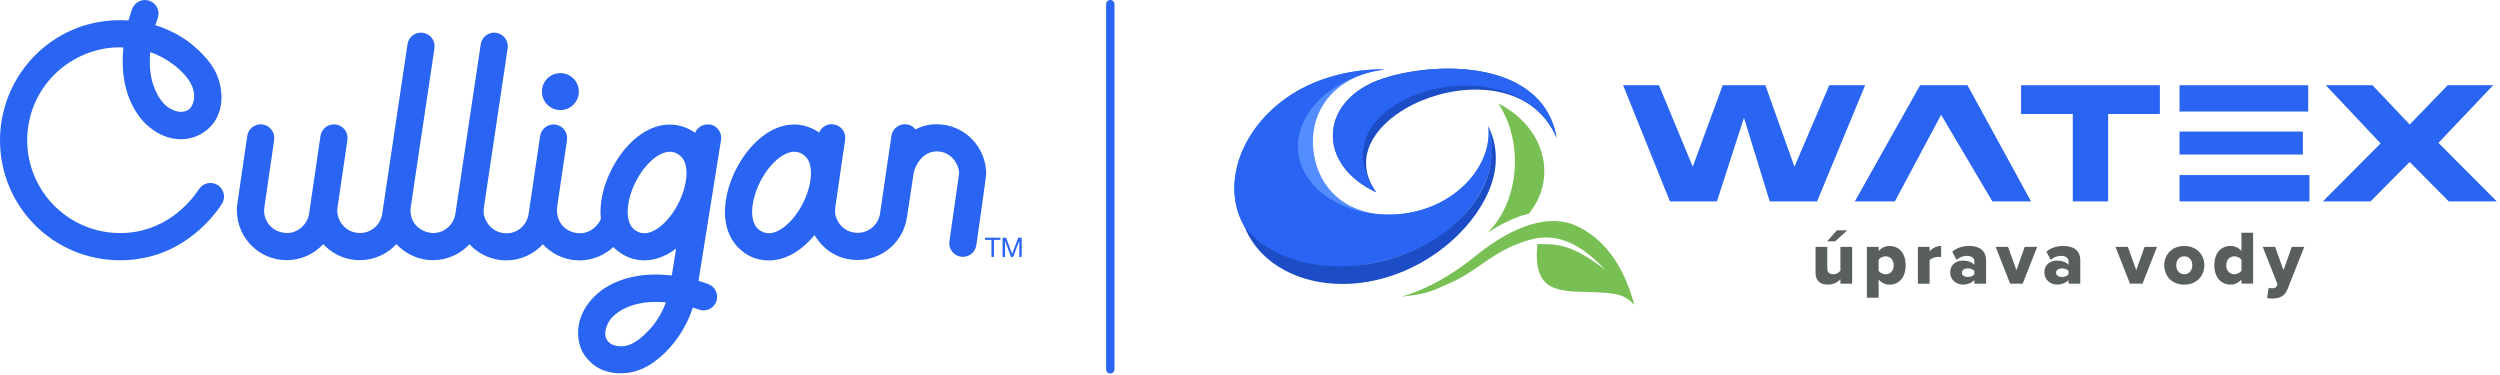 <svg width="667" height="100" viewBox="0 0 667 100" fill="none" xmlns="http://www.w3.org/2000/svg">
<g clip-path="url(#clip0_3646_14594)">
<path d="M296.23 99.66C295.61 99.66 295.11 99.16 295.11 98.54V1.12C295.11 0.5 295.61 0 296.23 0C296.85 0 297.35 0.5 297.35 1.12V98.53C297.35 99.15 296.85 99.65 296.23 99.65V99.66Z" fill="#2965F2"/>
<path d="M442.61 22.74L451.63 44.48L459.62 22.74H471L478.76 44.48L488.05 22.74H497.62L484.8 53.73H472.16L465.29 31.43L458.08 53.73H445.54L433.04 22.74H442.61Z" fill="#2965F2"/>
<path d="M517.89 30.63L505.55 53.73H494.86L512.29 22.74H524.92L541.88 53.73H531.57L517.89 30.63Z" fill="#2965F2"/>
<path d="M553.02 30.41H539.22V22.74H576.25V30.41H562.45V53.73H553.02V30.41Z" fill="#2965F2"/>
<path d="M614.4 35.1H581.5V41.23H614.4V35.1Z" fill="#2965F2"/>
<path d="M615.84 22.74H581.5V29.76H615.84V22.74Z" fill="#2965F2"/>
<path d="M616.16 46.71H581.5V53.73H616.16V46.71Z" fill="#2965F2"/>
<path d="M635.15 38.26L620.52 22.74H632.97L642.91 33.22L653.04 22.74H665.17L650.58 38.12L666.14 53.73H653.32L642.91 43.21L632.46 53.73H619.73L635.15 38.26Z" fill="#2965F2"/>
<path d="M491.03 75.69V74.51C490.42 75.2 489.3 75.93 487.63 75.93C485.41 75.93 484.39 74.65 484.39 72.86V65.86H487.52V71.56C487.52 72.76 488.13 73.17 489.15 73.17C490.05 73.17 490.66 72.68 491.02 72.21V65.86H494.15V75.69H491.02H491.03ZM489.61 64.38H487.49L490.08 61.45H492.85L489.61 64.38Z" fill="#595F5D"/>
<path d="M501.21 74.53V79.44H498.08V65.87H501.21V67.01C501.98 66.07 503 65.63 504.12 65.63C506.58 65.63 508.43 67.46 508.43 70.78C508.43 74.1 506.58 75.95 504.12 75.95C503.02 75.95 502.02 75.52 501.21 74.55V74.53ZM505.24 70.77C505.24 69.3 504.3 68.39 503.08 68.39C502.41 68.39 501.59 68.76 501.21 69.29V72.28C501.6 72.79 502.41 73.18 503.08 73.18C504.3 73.18 505.24 72.26 505.24 70.78V70.77Z" fill="#595F5D"/>
<path d="M511.69 75.69V65.86H514.82V67.06C515.47 66.27 516.73 65.6 517.89 65.6V68.61C517.71 68.55 517.44 68.53 517.12 68.53C516.31 68.53 515.23 68.88 514.82 69.43V75.7H511.69V75.69Z" fill="#595F5D"/>
<path d="M526.75 75.69V74.71C526.14 75.44 524.96 75.93 523.7 75.93C522.19 75.93 520.32 74.89 520.32 72.69C520.32 70.31 522.19 69.52 523.7 69.52C525 69.52 526.16 69.95 526.75 70.68V69.7C526.75 68.85 526.02 68.26 524.76 68.26C523.78 68.26 522.81 68.65 522.01 69.32L520.85 67.14C522.11 66.06 523.8 65.61 525.31 65.61C527.67 65.61 529.89 66.48 529.89 69.54V75.69H526.76H526.75ZM526.75 73.17V72.3C526.42 71.83 525.69 71.61 525 71.61C524.19 71.61 523.43 71.98 523.43 72.75C523.43 73.52 524.18 73.89 525 73.89C525.69 73.89 526.42 73.64 526.75 73.18V73.17Z" fill="#595F5D"/>
<path d="M536.31 75.69L532.44 65.86H535.74L537.98 72.09L540.2 65.86H543.52L539.65 75.69H536.31Z" fill="#595F5D"/>
<path d="M551.88 75.69V74.71C551.27 75.44 550.09 75.93 548.83 75.93C547.32 75.93 545.45 74.89 545.45 72.69C545.45 70.31 547.32 69.52 548.83 69.52C550.13 69.52 551.29 69.95 551.88 70.68V69.7C551.88 68.85 551.15 68.26 549.89 68.26C548.91 68.26 547.94 68.65 547.14 69.32L545.98 67.14C547.24 66.06 548.93 65.61 550.44 65.61C552.8 65.61 555.02 66.48 555.02 69.54V75.69H551.89H551.88ZM551.88 73.17V72.3C551.56 71.83 550.82 71.61 550.13 71.61C549.32 71.61 548.56 71.98 548.56 72.75C548.56 73.52 549.31 73.89 550.13 73.89C550.82 73.89 551.56 73.64 551.88 73.18V73.17Z" fill="#595F5D"/>
<path d="M568.28 75.69L564.41 65.86H567.71L569.95 72.09L572.17 65.86H575.49L571.62 75.69H568.28Z" fill="#595F5D"/>
<path d="M577.42 70.77C577.42 68 579.41 65.62 582.75 65.62C586.09 65.62 588.12 68 588.12 70.77C588.12 73.54 586.13 75.94 582.75 75.94C579.37 75.94 577.42 73.54 577.42 70.77ZM584.91 70.77C584.91 69.47 584.14 68.39 582.75 68.39C581.36 68.39 580.63 69.47 580.63 70.77C580.63 72.07 581.4 73.17 582.75 73.17C584.1 73.17 584.91 72.09 584.91 70.77Z" fill="#595F5D"/>
<path d="M598.02 75.69V74.55C597.21 75.49 596.21 75.93 595.11 75.93C592.69 75.93 590.78 74.1 590.78 70.76C590.78 67.42 592.65 65.61 595.11 65.61C596.19 65.61 597.25 66.04 598.02 67.01V62.1H601.13V75.67H598.02V75.69ZM598.02 72.27V69.26C597.61 68.73 596.8 68.39 596.13 68.39C594.89 68.39 593.97 69.31 593.97 70.77C593.97 72.23 594.89 73.17 596.13 73.17C596.8 73.17 597.62 72.8 598.02 72.27Z" fill="#595F5D"/>
<path d="M605.3 76.73C605.52 76.85 605.83 76.91 606.07 76.91C606.78 76.91 607.23 76.77 607.41 76.36L607.63 75.83L603.7 65.86H607L609.24 72.09L611.46 65.86H614.78L610.34 77.09C609.55 79.16 608.08 79.63 606.19 79.67C605.91 79.67 605.17 79.61 604.85 79.51L605.3 76.72V76.73Z" fill="#595F5D"/>
<path fill-rule="evenodd" clip-rule="evenodd" d="M415.31 36.76C403.72 9.83 352.18 30.38 367.17 51.3C350.74 43.61 352.25 26.4 369 20.95C382.56 16.53 407.03 16.18 413.87 31.9C414.52 33.38 415 34.99 415.31 36.77V36.76Z" fill="#1C4DC6"/>
<path fill-rule="evenodd" clip-rule="evenodd" d="M372.14 68.67C353.46 74.46 335.69 70.8 330.65 57.59C325.6 44.38 335.26 26.85 353.86 20.85C359.18 19.13 364.55 18.39 369.62 18.51C369.2 18.56 368.76 18.62 368.33 18.69C354.6 20.91 348.65 31.25 350.67 41.78C352.69 52.31 361.92 59.06 375.65 56.83C388.93 54.68 398.31 43.82 397.06 33.65C401.32 46.66 391.41 62.69 372.14 68.66V68.67Z" fill="#528CFF"/>
<path fill-rule="evenodd" clip-rule="evenodd" d="M372.14 68.67C353.46 74.46 335.69 70.8 330.65 57.59C325.6 44.38 335.26 26.85 353.86 20.85C359.18 19.13 364.55 18.39 369.62 18.51C369.2 18.56 368.76 18.62 368.33 18.69C354.6 20.91 344.52 31.25 346.54 41.78C348.56 52.31 361.92 59.06 375.65 56.83C388.93 54.68 398.31 43.82 397.06 33.65C401.32 46.66 391.41 62.69 372.14 68.66V68.67Z" fill="#2965F2"/>
<path fill-rule="evenodd" clip-rule="evenodd" d="M399.04 43.59C399.04 43.59 399.04 43.61 399.04 43.63C398.38 53.74 389.21 65.41 376.45 71.49C358.94 79.82 340.24 75.42 333.23 63C332.77 62.18 332.37 61.34 332.05 60.49C339.45 70.18 356.01 73.89 372.15 68.68C387.6 63.7 397.8 52.13 397.93 40.78C398.04 39.32 397.98 37.87 397.74 36.43C397.59 35.49 397.37 34.57 397.07 33.65C398.64 36.78 399.27 40.16 399.04 43.6V43.59Z" fill="#1C4DC6"/>
<path fill-rule="evenodd" clip-rule="evenodd" d="M415.31 36.76C403.72 9.83 349.36 25.96 367.17 51.3C350.74 43.61 352.25 26.4 369 20.95C382.56 16.53 407.03 16.18 413.87 31.9C414.52 33.38 415 34.99 415.31 36.77V36.76Z" fill="#2965F2"/>
<path d="M373.73 79.18C373.73 79.18 382.78 77.17 393.5 68.43C404.22 59.69 413.78 57.03 420.72 60.32C427.66 63.61 432.98 70.12 436.05 81.34C433.52 78.9 432.47 78.08 423.63 77.91C414.79 77.74 408.98 77.31 410.16 65.12C415.5 65.1 419.25 65.06 428.35 72.03C425.15 68.79 418.08 61.25 408.38 63.92C398.68 66.59 395.03 71.69 387.91 75.03C380.78 78.37 379.56 78.51 373.73 79.17V79.18Z" fill="#78C054"/>
<path fill-rule="evenodd" clip-rule="evenodd" d="M396.85 62.12C400.77 59.53 404.49 57.83 407.92 56.99C410.08 54.34 411.51 51.17 411.91 47.68C412.87 39.36 407.79 31.57 399.73 27.6C402.59 31.83 404.29 37.48 404.17 43.66C404.02 51.29 401.15 57.99 396.84 62.12H396.85Z" fill="#78C054"/>
<path d="M189.35 33.24C187.66 32.97 186.07 33.92 185.44 35.43C184.96 35.08 182.39 33.23 178.7 33.23C175.9 33.23 173.34 34.25 171.15 35.72C167.87 37.95 165.25 41.22 163.33 44.87C161.43 48.52 160.23 52.56 160.21 56.53C160.21 57.16 160.25 57.8 160.32 58.43C160.32 58.43 158.75 62.24 154.62 62.24C152.6 62.24 148.81 60.9 148.59 56.23C148.58 55.94 148.67 55.12 148.67 55.02L151.28 37.36C151.57 35.38 150.2 33.53 148.22 33.24C146.24 32.95 144.39 34.32 144.1 36.3L141.03 57.1C140.59 60.05 138.05 62.3 135.07 62.24C130.49 62.15 128.84 57.85 129.04 56.23C129.08 55.94 129.06 55.63 129.11 55.32C129.11 55.3 135.44 12.88 135.44 12.88C135.74 10.9 134.37 9.05 132.39 8.75C130.41 8.45 128.56 9.82 128.26 11.8L121.5 57.03C121.06 59.99 118.52 62.18 115.54 62.17C113.63 62.17 109.62 60.76 109.51 56.16C109.51 55.93 109.54 55.69 109.56 55.45L115.91 12.87C116.21 10.89 114.84 9.04 112.85 8.74C110.87 8.44 109.02 9.81 108.72 11.8L101.98 57.03C101.54 59.99 99 62.2 96.02 62.17C92.27 62.14 89.96 59.03 89.99 56.16C89.99 55.9 90.01 55.63 90.05 55.36L92.69 37.34C92.98 35.36 91.61 33.51 89.62 33.22C87.63 32.93 85.79 34.3 85.5 36.29L82.46 57.03C82.02 59.98 79.28 62.27 76.5 62.16C71.66 61.98 70.33 57.83 70.47 56.15C70.49 55.86 70.49 55.55 70.54 55.24L73.15 37.33C73.44 35.35 72.07 33.5 70.08 33.21C68.09 32.92 66.25 34.29 65.96 36.28L63.35 54.18C63.25 54.83 63.2 55.49 63.2 56.14C63.2 59.75 64.67 63.07 67.05 65.48C69.43 67.89 72.79 69.42 76.49 69.41C80.32 69.41 83.81 67.77 86.25 65.12C86.36 65.24 89.77 69.41 96.01 69.41C99.84 69.41 103.33 67.77 105.77 65.12C105.88 65.24 109.37 69.41 115.53 69.41C119.35 69.41 122.83 67.78 125.27 65.15C125.39 65.28 128.86 69.47 135.06 69.47C138.9 69.47 142.4 67.82 144.84 65.16C144.95 65.28 148.41 69.47 154.62 69.47C158.08 69.47 161.25 68.12 163.64 65.9C164.51 66.81 167.33 69.46 171.94 69.46C176.55 69.46 180.08 66.54 180.38 66.31L179.23 73.51C167.67 72.13 161.37 76.49 159.01 78.68C152.6 84.61 153.68 91.99 156.25 95.19C157.92 97.27 159.62 98.48 162.15 99.16C165.42 100.05 169.34 99.69 173 97.56C173.07 97.52 181.27 93.02 184.85 82.06C185.57 82.28 186.11 82.47 186.4 82.58C188.27 83.3 190.37 82.36 191.09 80.49C191.81 78.62 190.87 76.52 189 75.8C188.45 75.59 187.53 75.27 186.36 74.93L192.37 37.34C192.69 35.36 191.34 33.5 189.36 33.18L189.35 33.24ZM173.38 87.81C169.31 92.29 166.86 92.39 165.58 92.39C164.77 92.39 163.15 92.25 162.1 90.94C160.94 89.48 161.7 87.26 162.14 86.38C162.57 85.51 163.19 84.7 163.79 84.19C165.35 82.83 167.11 81.93 169.02 81.36C170.93 80.79 172.98 80.55 175.01 80.55C175.91 80.55 176.79 80.61 177.66 80.69C176.54 83.73 174.95 86.1 173.39 87.82L173.38 87.81ZM182.12 51.65C181.1 54.53 179.35 57.38 177.39 59.33C176.42 60.31 174.23 62.23 171.93 62.23C170.04 62.23 168.61 60.92 168.14 59.88C167.72 58.93 167.46 57.91 167.46 56.52C167.46 54.9 167.82 52.98 168.5 51.06C169.52 48.18 171.27 45.33 173.23 43.38C174.2 42.4 176.45 40.48 178.69 40.48C180.79 40.48 182.05 42 182.48 42.83C182.91 43.66 183.16 44.8 183.16 46.19C183.16 47.81 182.8 49.73 182.12 51.65Z" fill="#2965F2"/>
<path d="M149.51 29.37C152.233 29.37 154.44 27.163 154.44 24.44C154.44 21.717 152.233 19.51 149.51 19.51C146.787 19.51 144.58 21.717 144.58 24.44C144.58 27.163 146.787 29.37 149.51 29.37Z" fill="#2965F2"/>
<path d="M58.14 49.41C56.46 48.31 54.21 48.78 53.11 50.45C50.81 53.95 44.01 62.18 32.04 62.18C25.19 62.18 19.01 59.41 14.52 54.92C10.03 50.42 7.26 44.25 7.26 37.4C7.26 30.55 10.03 24.37 14.52 19.88C19.02 15.39 25.79 12.3 32.92 12.66C32.17 20.38 33.78 25.67 36.13 29.58C40.28 36.48 48.51 39.5 54.66 35.08C59.77 31.41 59.96 24.77 57.78 19.77C56.2 16.14 52.56 12.93 51.04 11.72C46.49 8.08 41.46 6.74 41.46 6.74C41.71 5.89 41.94 5.26 42.06 4.94C42.78 3.07 41.84 0.97 39.97 0.25C38.1 -0.47 36 0.47 35.28 2.34C35.04 2.96 34.67 4.05 34.27 5.46C14.91 4.16 0 19.56 0 37.4C0 55.24 14.34 69.44 32.04 69.44C47.58 69.44 56.28 58.85 59.18 54.44C60.28 52.76 59.81 50.51 58.14 49.41ZM40.09 13.91C40.3 13.98 45.22 15.49 49.23 19.93C53.44 24.59 51.49 28.45 50.36 29.22C48.09 30.78 44.93 29.06 43.61 27.54C42.26 25.97 41.38 24.22 40.78 22.31C39.62 18.62 40.02 14.7 40.08 13.91H40.09Z" fill="#2965F2"/>
<path d="M259.29 37.07C256.91 34.66 253.55 33.14 249.85 33.14C246.62 33.14 244.51 34.42 244.28 34.54C243.73 33.83 242.91 33.32 241.95 33.18C239.97 32.89 238.12 34.26 237.83 36.25L234.79 56.99C234.35 59.94 231.81 62.12 228.83 62.12C224.38 62.12 222.62 58.03 222.8 56.11C222.83 55.82 222.82 55.51 222.87 55.2L225.48 37.29C225.77 35.31 224.4 33.46 222.41 33.17C220.73 32.93 219.17 33.87 218.55 35.37C218.09 35.05 215.54 33.22 211.9 33.22C209.1 33.22 206.54 34.24 204.35 35.71C201.07 37.94 198.45 41.21 196.53 44.86C194.63 48.51 193.43 52.55 193.41 56.52C193.41 58.78 193.82 61.06 194.87 63.15C195.91 65.24 199.13 69.49 205.14 69.49C211.47 69.49 215.96 64.36 217.31 62.7C217.89 63.7 221.28 69.37 228.82 69.37C235.41 69.37 240.99 64.55 241.96 58.04L243.75 46.31V46.27C243.97 44.78 245.77 40.45 249.84 40.39C254.19 40.33 256.06 44.56 255.87 46.4L253.31 64.36C253.01 66.34 254.37 68.19 256.35 68.49C258.33 68.79 260.18 67.43 260.48 65.45C260.48 65.45 263.12 47.05 263.12 46.4C263.12 42.79 261.65 39.47 259.27 37.06L259.29 37.07ZM215.33 51.65C214.31 54.53 212.56 57.38 210.6 59.33C209.63 60.31 207.44 62.23 205.14 62.23C203.25 62.23 201.82 60.92 201.35 59.88C200.93 58.93 200.67 57.91 200.67 56.52C200.67 54.9 201.03 52.98 201.71 51.06C202.73 48.18 204.48 45.33 206.44 43.38C207.41 42.4 209.66 40.48 211.9 40.48C214 40.48 215.26 42 215.69 42.83C216.12 43.65 216.37 44.8 216.37 46.19C216.37 47.81 216.01 49.73 215.33 51.65Z" fill="#2965F2"/>
<path d="M262.81 63.99V63.42H266.91V63.99H265.2V68.54H264.52V63.99H262.81Z" fill="#2965F2"/>
<path d="M268.42 63.42L270.04 67.73L271.66 63.42H272.59V68.55H271.94V64.28H271.93L270.33 68.55H269.75L268.15 64.28H268.14V68.55H267.49V63.42H268.42Z" fill="#2965F2"/>
</g>
<defs>
<clipPath id="clip0_3646_14594">
<rect width="666.14" height="99.66" fill="white"/>
</clipPath>
</defs>
</svg>
